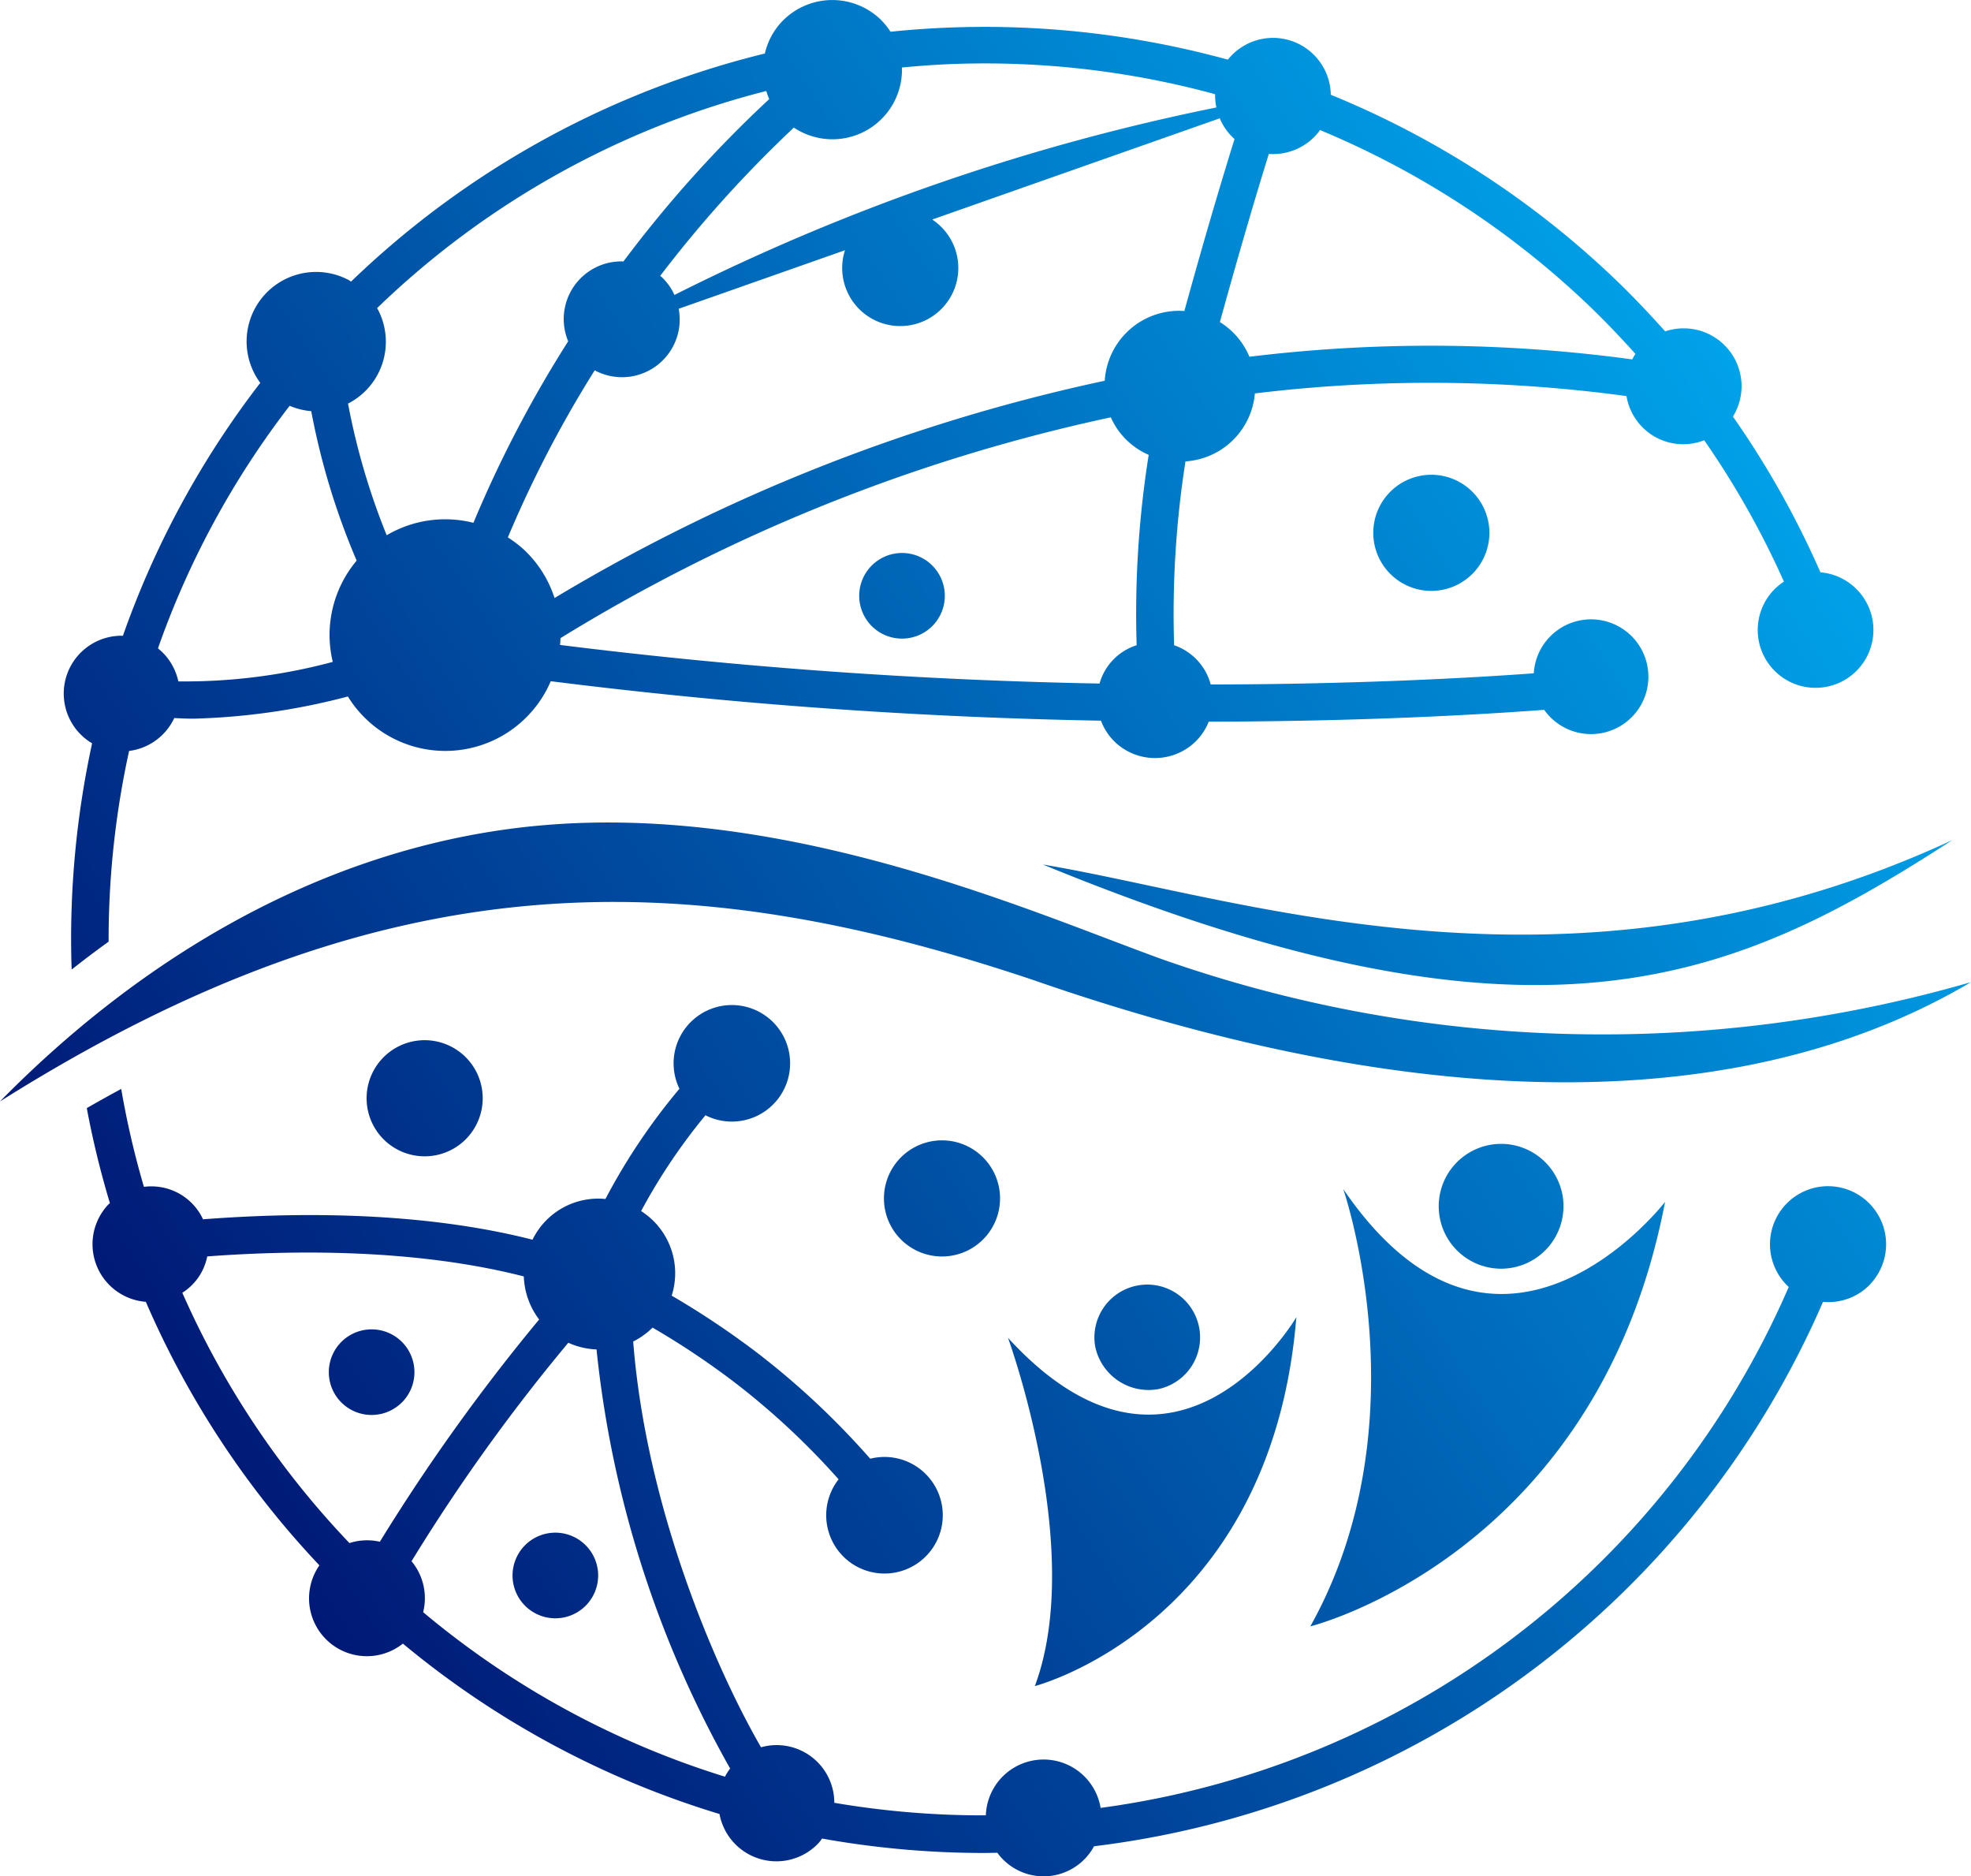 <svg xmlns="http://www.w3.org/2000/svg" xmlns:xlink="http://www.w3.org/1999/xlink" width="156.18" height="148.62" viewBox="0 0 156.18 148.62"><defs><linearGradient id="a" x1="0.088" y1="0.748" x2="0.912" y2="0.248" gradientUnits="objectBoundingBox"><stop offset="0" stop-color="#001976"/><stop offset="1" stop-color="#00a2e9"/></linearGradient></defs><path d="M681.428,320.806a4.6,4.6,0,1,1-6.5.2A4.6,4.6,0,0,1,681.428,320.806Zm-45.274,52.929a4.6,4.6,0,1,0,6.5-.2A4.6,4.6,0,0,0,636.154,373.735ZM595.16,365.8a4.6,4.6,0,1,0,6.5-.2A4.6,4.6,0,0,0,595.16,365.8Zm43.5-39.124a3.392,3.392,0,1,0,.147,4.794A3.391,3.391,0,0,0,638.657,326.675Zm-41.88,66.3a3.392,3.392,0,1,0-4.795.148A3.391,3.391,0,0,0,596.777,392.974ZM611.34,409.08a3.392,3.392,0,1,0-4.8.148A3.392,3.392,0,0,0,611.34,409.08Zm101.731-25.409a4.575,4.575,0,0,1-3.757,1.411,72.5,72.5,0,0,1-57.763,43.129,4.539,4.539,0,0,1-7.663.516c-.362.005-.725.016-1.086.016A72.824,72.824,0,0,1,630,427.6a4.182,4.182,0,0,1-.267.348,4.585,4.585,0,0,1-7.859-2.292,71.8,71.8,0,0,1-25.089-13.5,4.581,4.581,0,0,1-6.614-6.2,71.861,71.861,0,0,1-13.754-20.876,4.577,4.577,0,0,1-2.966-7.716c.037-.039.081-.066.119-.1a72.22,72.22,0,0,1-1.832-7.532q1.374-.787,2.727-1.519a69.363,69.363,0,0,0,1.8,7.758,4.516,4.516,0,0,1,4.685,2.571c12.294-.939,20.789.254,26.107,1.617a5.793,5.793,0,0,1,5.779-3.227A48.979,48.979,0,0,1,618.7,368.2a4.616,4.616,0,1,1,2.062,2.1,46.138,46.138,0,0,0-5.1,7.591,5.837,5.837,0,0,1,2.422,6.7,66.687,66.687,0,0,1,6.671,4.447,62.645,62.645,0,0,1,9.061,8.472,4.618,4.618,0,1,1-2.505,1.631,59.441,59.441,0,0,0-8.326-7.745,63.527,63.527,0,0,0-6.414-4.274,5.965,5.965,0,0,1-1.537,1.1c1.019,13.122,6.505,25.886,10.129,32.146a4.569,4.569,0,0,1,5.808,4.4,69.918,69.918,0,0,0,12.007.994,4.579,4.579,0,0,1,9.094-.59A69.535,69.535,0,0,0,706.6,383.9c-.012-.011-.026-.018-.037-.029a4.6,4.6,0,1,1,6.5-.2ZM598.39,409.666A68.944,68.944,0,0,0,622.306,422.7a4.525,4.525,0,0,1,.41-.649,85.314,85.314,0,0,1-10.587-33.2,5.961,5.961,0,0,1-2.237-.53A146.39,146.39,0,0,0,597.47,405.63,4.573,4.573,0,0,1,598.39,409.666Zm-17.109-28.184a4.4,4.4,0,0,1-1.974,2.879,69,69,0,0,0,13.244,19.83,4.592,4.592,0,0,1,2.411-.106,153.81,153.81,0,0,1,12.621-17.606,5.969,5.969,0,0,1-1.215-3.411C601.366,381.781,593.192,380.6,581.281,381.482Zm86.3,4.82s-9.507,16.21-22.847,1.631c0,0,6.148,16.792,2.129,27.586C646.864,415.519,665.593,410.7,667.582,386.3ZM656.7,391.983a4.187,4.187,0,1,0-5.063-3.4A4.316,4.316,0,0,0,656.7,391.983Zm40.1-14.822s-13.15,17.075-25.5-1.011c0,0,6.4,18.513-2.61,34.64C668.689,410.79,691.437,405.17,696.8,377.161Zm-8.057.058a4.944,4.944,0,1,0-4.643,5.227A4.944,4.944,0,0,0,688.739,377.219ZM573.467,356.546q-1.476,1.064-2.926,2.207c0-.049-.007-.1-.008-.148a72.83,72.83,0,0,1,1.627-17.771,4.581,4.581,0,0,1,2.441-8.522,71.787,71.787,0,0,1,10.884-20.034,5.508,5.508,0,0,1,7-8.149c.069.036.125.088.192.127a71.854,71.854,0,0,1,32.791-18.07,5.459,5.459,0,0,1,1.324-2.5,5.52,5.52,0,0,1,7.8-.24,5.441,5.441,0,0,1,.83,1.014,72.786,72.786,0,0,1,26.733,2.212,4.578,4.578,0,0,1,8.157,2.781,71.947,71.947,0,0,1,22.113,14.218c1.541,1.45,2.989,2.97,4.384,4.528a4.584,4.584,0,0,1,5.368,6.75,71.665,71.665,0,0,1,6.932,12.338A4.583,4.583,0,1,1,705.4,328.7a4.61,4.61,0,0,1,.817-.676,68.705,68.705,0,0,0-6.316-11.2,4.556,4.556,0,0,1-6.158-3.5,115.324,115.324,0,0,0-29.447-.21,5.9,5.9,0,0,1-5.5,5.384,78.175,78.175,0,0,0-.9,14.565,4.507,4.507,0,0,1,2.9,3.11c11.65-.019,20.609-.522,25.6-.886a4.545,4.545,0,1,1,.825,2.893c-4.931.372-14.282.921-26.582.936a4.539,4.539,0,0,1-.906,1.436,4.6,4.6,0,0,1-6.5.2,4.549,4.549,0,0,1-1.131-1.712,407.767,407.767,0,0,1-43.6-3.127,9.086,9.086,0,0,1-1.675,2.589,9.069,9.069,0,0,1-14.4-1.378,53.109,53.109,0,0,1-12.212,1.756c-.525,0-1.038-.02-1.546-.05a4.579,4.579,0,0,1-3.579,2.607A69.882,69.882,0,0,0,573.467,356.546Zm17.762-22.163a9.141,9.141,0,0,1,1.894-8.023,56.732,56.732,0,0,1-3.6-11.842,5.483,5.483,0,0,1-1.71-.425,68.79,68.79,0,0,0-10.435,19.216,4.586,4.586,0,0,1,1.614,2.619A45.269,45.269,0,0,0,591.229,334.383Zm34.352-45.23a68.8,68.8,0,0,0-30.837,17.2,5.5,5.5,0,0,1-2.306,7.567,54.788,54.788,0,0,0,3.063,10.429,9.136,9.136,0,0,1,6.875-.985,94.871,94.871,0,0,1,7.507-14.381,4.569,4.569,0,0,1,4.381-6.326,96.588,96.588,0,0,1,11.55-12.862A5.328,5.328,0,0,1,625.581,289.153Zm6.231,12.618-13.171,4.636a4.572,4.572,0,0,1-6.657,4.877,91.877,91.877,0,0,0-6.882,13.237,9.189,9.189,0,0,1,1.322,1.013,9.084,9.084,0,0,1,2.378,3.789A142.521,142.521,0,0,1,652.4,312.109a5.9,5.9,0,0,1,6.31-5.524c1.621-5.89,2.992-10.473,3.973-13.622a4.556,4.556,0,0,1-1.17-1.644l-22.785,8.019a4.6,4.6,0,1,1-6.912,2.433ZM609.239,333.04a404.955,404.955,0,0,0,42.75,3.058,4.435,4.435,0,0,1,2.939-3.035,80.219,80.219,0,0,1,.955-15.082,5.77,5.77,0,0,1-3-2.973A138.6,138.6,0,0,0,609.274,332.5C609.268,332.678,609.255,332.859,609.239,333.04Zm81.169-27.223a69.389,69.389,0,0,0-20.959-13.571c-.032.044-.052.092-.086.136a4.6,4.6,0,0,1-3.962,1.758c-.97,3.121-2.3,7.6-3.877,13.32a6.015,6.015,0,0,1,.932.715,5.947,5.947,0,0,1,1.408,2.035,118.24,118.24,0,0,1,30.334.208,4.435,4.435,0,0,1,.254-.435C693.162,308.552,691.827,307.152,690.408,305.817ZM636.33,287.293a5.509,5.509,0,0,1-8.565,4.76A96.331,96.331,0,0,0,617.174,303.8c.034.031.074.051.107.083a4.565,4.565,0,0,1,1.023,1.43,170.652,170.652,0,0,1,42.942-14.854,4.577,4.577,0,0,1-.1-1.051,69.484,69.484,0,0,0-18.238-2.438q-1.09,0-2.186.034C639.25,287.05,637.787,287.158,636.33,287.293Zm10.209,72.225c40.42,14.086,62.889,7.108,74.5.235a105.122,105.122,0,0,1-64.087-1.811c-10.266-3.709-29.488-12.329-49.137-10.612-16.193,1.416-31,9.707-42.956,21.874,30.54-19.229,54.1-18.9,81.678-9.686M719.562,348.5c-30.17,13.987-56.119,4.594-72.063,1.936,39.039,16.03,54.518,9.435,72.063-1.936" transform="translate(-564.861 -281.946)" fill="url(#a)"/></svg>